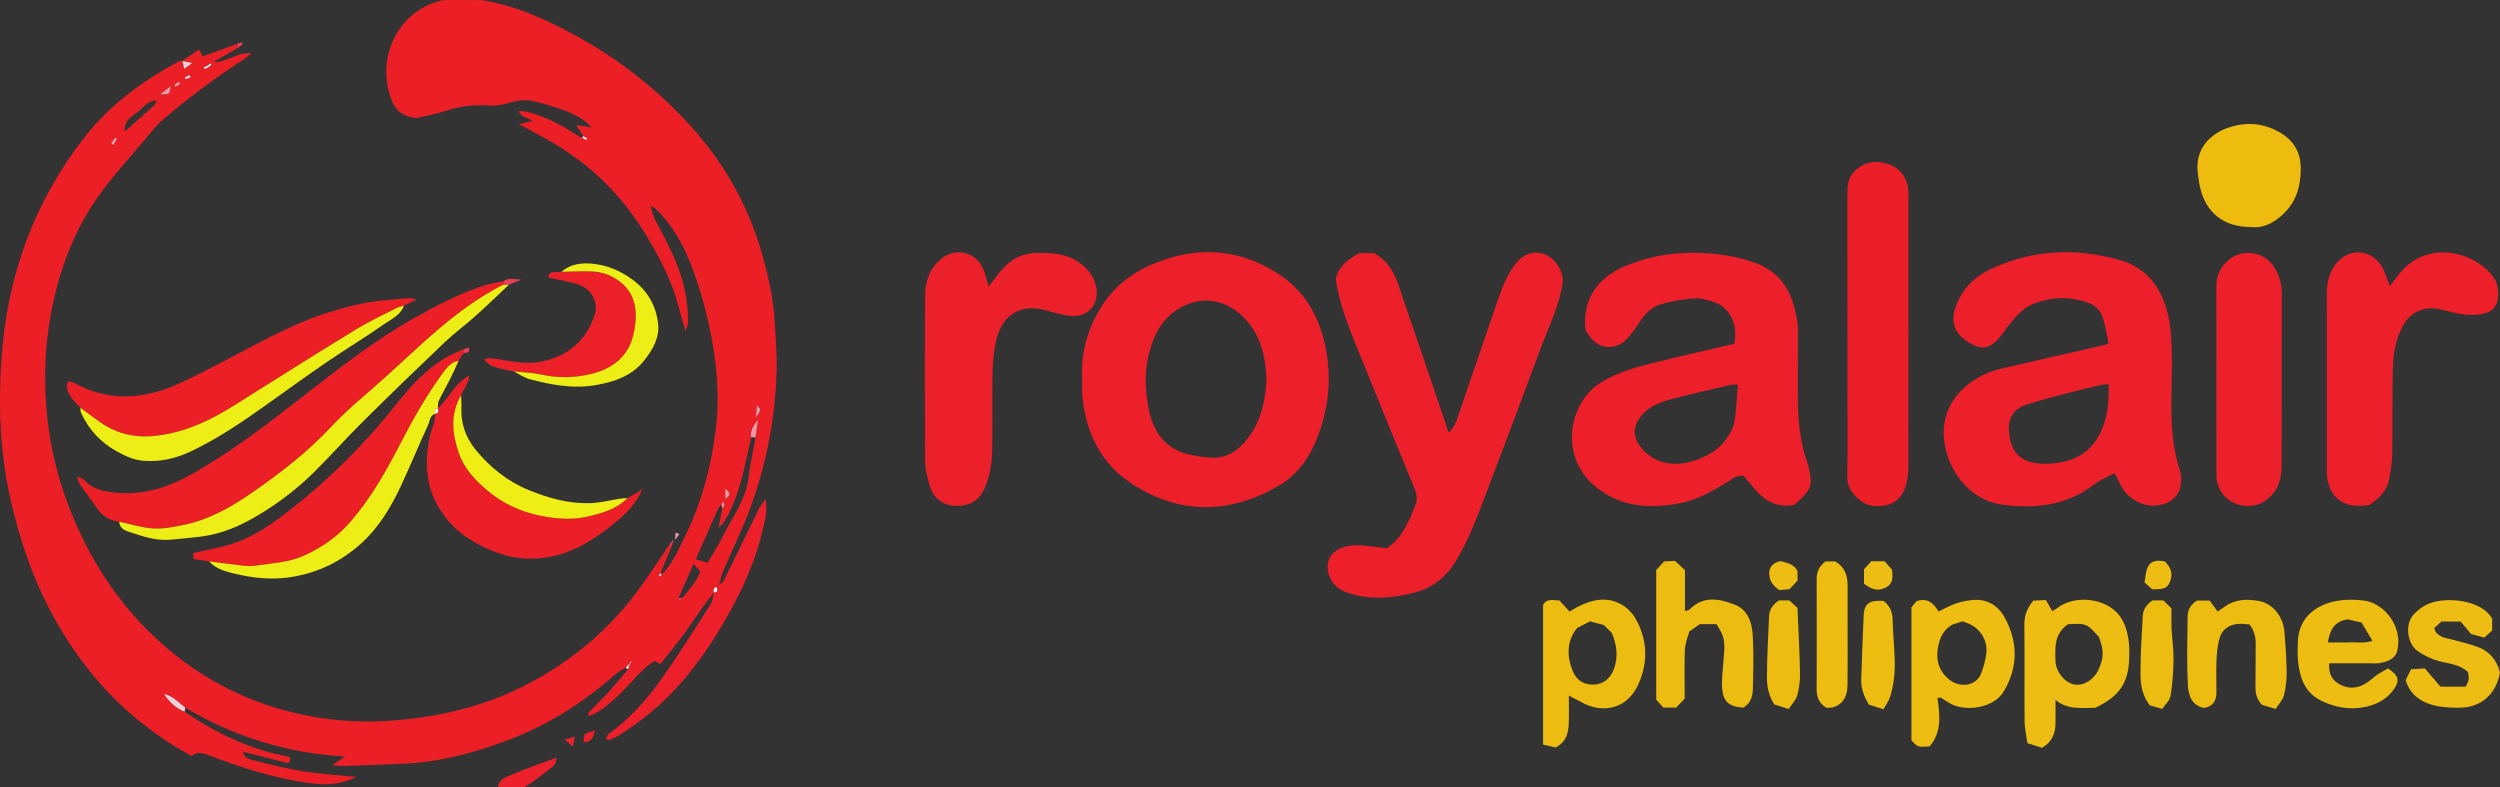 <?xml version="1.0" encoding="UTF-8"?>
<svg xmlns="http://www.w3.org/2000/svg" xmlns:xlink="http://www.w3.org/1999/xlink" width="176pt" height="55.41pt" viewBox="0 0 176 55.41" version="1.1">
<rect x="0" y="0" width="176" height="55.41" fill="#333333" stroke="none"/>
<defs>
<clipPath id="clip1">
  <path d="M 35 53 L 40 53 L 40 55.41 L 35 55.41 Z M 35 53 "/>
</clipPath>
<clipPath id="clip2">
  <path d="M 0 0 L 55 0 L 55 55.41 L 0 55.41 Z M 0 0 "/>
</clipPath>
</defs>
<g id="surface1">
<g clip-path="url(#clip1)" clip-rule="nonzero">
<path style=" stroke:none;fill-rule:nonzero;fill:rgb(92.271%,12.553%,17.13%);fill-opacity:1;" d="M 35.074 55.41 C 35.125 54.832 35.648 54.703 36.027 54.539 C 37.02 54.102 38.055 53.758 39.199 53.332 C 39.117 53.586 39.117 53.789 39.016 53.875 C 38.551 54.266 38.062 54.629 37.574 54.992 C 37.367 55.145 37.145 55.27 36.926 55.41 C 36.309 55.41 35.691 55.41 35.074 55.41 "/>
</g>
<g clip-path="url(#clip2)" clip-rule="nonzero">
<path style=" stroke:none;fill-rule:nonzero;fill:rgb(92.293%,12.117%,15.569%);fill-opacity:1;" d="M 16.801 52.934 C 16.871 52.902 16.836 52.918 16.801 52.934 C 16.84 52.926 16.879 52.922 16.801 52.934 Z M 13.422 5.43 C 13.402 5.379 13.379 5.332 13.355 5.281 C 13.242 5.336 13.129 5.387 13.016 5.441 C 13.035 5.484 13.055 5.531 13.078 5.578 C 13.191 5.531 13.309 5.48 13.422 5.43 Z M 12.684 5.906 C 12.648 5.855 12.617 5.805 12.582 5.758 C 12.477 5.832 12.375 5.906 12.273 5.98 C 12.305 6.027 12.336 6.074 12.367 6.121 C 12.473 6.047 12.578 5.977 12.684 5.906 Z M 7.824 10.074 C 7.879 10.121 7.93 10.164 7.984 10.211 C 8.07 10.066 8.156 9.918 8.242 9.773 C 8.199 9.746 8.156 9.719 8.113 9.691 C 8.02 9.816 7.922 9.945 7.824 10.074 Z M 51.059 35.113 C 51.445 34.871 51.445 34.695 51.059 34.406 C 51.059 34.691 51.059 34.863 51.059 35.113 Z M 53.207 29.406 C 53.598 28.844 53.598 28.844 53.289 28.543 C 53.266 28.785 53.246 28.984 53.207 29.406 Z M 11.281 6.641 C 11.953 6.652 11.953 6.652 12.008 6.07 C 11.75 6.27 11.555 6.426 11.281 6.641 Z M 50.805 35.535 C 50.719 35.625 50.605 35.695 50.559 35.801 C 50.031 36.988 49.512 38.18 48.984 39.375 C 49.281 39.461 49.527 39.535 49.816 39.621 C 50.164 39.023 50.551 38.438 50.859 37.812 C 51.527 36.453 52.488 35.23 52.691 33.656 C 52.812 32.695 53.02 31.742 53.188 30.789 C 53.25 30.383 53.309 29.977 53.367 29.57 C 53.027 29.93 52.816 30.312 52.879 30.785 C 52.75 31.379 52.621 31.977 52.488 32.57 C 52.172 34.008 51.773 35.414 51.012 36.688 C 50.934 36.816 50.812 36.914 50.578 37.176 C 50.695 36.578 50.77 36.195 50.844 35.812 C 51.023 35.539 51.023 35.539 50.863 35.285 C 50.84 35.383 50.82 35.457 50.805 35.535 Z M 10.996 7.07 C 10.414 7.094 10.105 7.551 9.711 7.871 C 9.312 8.195 8.754 8.398 8.762 9.273 C 9.559 8.57 10.223 7.992 10.871 7.398 C 10.949 7.328 10.957 7.18 10.996 7.066 C 11.039 7.039 11.086 7.012 10.996 7.066 C 11.043 6.973 11.02 7.02 10.996 7.07 Z M 47.77 42.09 C 47.777 42.148 47.785 42.207 47.793 42.266 C 47.875 42.207 47.961 42.148 48.047 42.09 C 48.531 41.484 49.066 40.91 49.309 40.223 C 49.121 40.023 48.984 39.883 48.824 39.711 C 48.477 40.492 48.121 41.289 47.77 42.09 Z M 14.641 4.602 C 14.543 4.652 14.445 4.699 14.344 4.75 C 14.367 4.789 14.391 4.828 14.41 4.871 C 14.52 4.812 14.629 4.758 14.738 4.699 C 14.789 4.645 14.836 4.59 14.887 4.535 C 14.859 4.512 14.836 4.488 14.809 4.465 C 14.754 4.512 14.695 4.555 14.641 4.602 Z M 33.242 0.004 C 33.488 0.004 33.73 0.008 33.973 0.008 C 36.457 0.43 38.707 1.488 40.871 2.699 C 43.566 4.203 45.988 6.094 48.129 8.336 C 50.742 11.074 52.609 14.223 53.648 17.875 C 54.082 19.41 54.441 20.957 54.531 22.551 C 54.598 23.75 54.703 24.949 54.672 26.141 C 54.578 29.504 53.934 32.77 52.762 35.918 C 52.219 37.379 51.52 38.781 50.906 40.219 C 50.781 40.516 50.719 40.84 50.625 41.152 L 50.637 41.141 C 50.57 41.207 50.504 41.273 50.438 41.34 L 50.453 41.324 C 50.211 41.363 50.219 41.531 50.254 41.711 L 50.266 41.695 C 49.996 42.047 49.719 42.395 49.461 42.754 C 49.016 43.379 48.602 44.027 48.145 44.645 C 47.613 45.359 47.047 46.047 46.488 46.758 C 46.336 46.664 46.23 46.605 46.094 46.523 C 45.262 47.035 44.66 47.82 43.977 48.516 C 43.328 49.172 42.668 49.816 41.84 50.246 C 41.719 50.312 41.59 50.355 41.441 50.418 C 41.43 50.285 41.398 50.207 41.422 50.18 C 41.875 49.715 42.344 49.27 42.781 48.793 C 43.273 48.254 43.73 47.684 44.207 47.129 C 44.254 46.992 44.297 46.852 44.344 46.715 C 44.383 46.68 44.418 46.641 44.457 46.605 C 44.441 46.594 44.426 46.578 44.41 46.566 C 44.383 46.609 44.355 46.656 44.328 46.699 C 44.238 46.797 44.148 46.895 44.059 46.992 C 43.805 47.152 43.527 47.285 43.309 47.484 C 40.922 49.602 38.262 51.23 35.238 52.301 C 33.035 53.082 30.805 53.66 28.461 53.762 C 27.082 53.82 25.703 53.875 24.32 53.926 C 24.082 53.934 23.84 53.902 23.383 53.879 C 23.777 53.609 24.008 53.449 24.289 53.258 C 20.234 53.031 16.496 51.879 13.043 49.82 C 12.57 49.457 12.168 48.988 11.543 48.855 C 11.914 49.41 12.367 49.859 13 50.105 C 15.246 51.641 17.656 52.793 20.395 53.281 C 20.402 53.387 20.414 53.5 20.426 53.629 C 20.316 53.66 20.227 53.723 20.152 53.703 C 19.41 53.52 18.676 53.32 17.934 53.129 C 17.68 53.059 17.422 53.004 17.098 52.926 C 17.227 53.391 17.574 53.453 17.824 53.516 C 18.977 53.812 20.137 54.105 21.309 54.293 C 22.516 54.488 23.738 54.559 25.09 54.695 C 24.059 55.199 23.082 55.285 22.102 55.168 C 19.5 54.863 17.027 54.062 14.598 53.133 C 14.191 52.98 13.848 52.922 13.504 53.223 C 12.121 52.488 10.859 51.625 9.668 50.648 C 7.035 48.488 5.02 45.828 3.457 42.832 C 2.227 40.469 1.387 37.949 0.781 35.34 C -0.008 31.945 -0.137 28.508 0.117 25.074 C 0.535 19.379 2.414 14.195 5.949 9.664 C 7.742 7.363 10.047 5.699 12.582 4.32 C 12.656 4.281 12.758 4.289 12.848 4.277 C 12.883 4.445 12.914 4.609 12.961 4.852 C 13.148 4.715 13.289 4.613 13.531 4.438 C 13.207 4.371 13.023 4.332 12.836 4.293 C 13.223 4.023 13.609 3.758 14.012 3.48 C 14.121 3.695 14.188 3.824 14.262 3.973 C 15.086 3.672 15.91 3.375 16.73 3.078 C 16.734 3.176 16.738 3.273 16.746 3.375 C 16.176 3.699 15.605 4.027 15.039 4.355 C 15.961 4.41 16.652 3.672 17.691 3.746 C 17.5 3.91 17.395 4.027 17.266 4.109 C 15.223 5.422 13.281 6.875 11.434 8.453 C 10.992 8.828 10.637 9.305 10.262 9.75 C 9.195 11.023 8.066 12.25 7.09 13.586 C 5.18 16.203 4.098 19.168 3.539 22.355 C 3.184 24.375 3.109 26.395 3.242 28.422 C 3.41 30.969 3.98 33.449 4.91 35.824 C 6.238 39.211 8.137 42.238 10.789 44.758 C 13.676 47.504 17.047 49.352 20.941 50.234 C 23.023 50.707 25.133 50.891 27.254 50.754 C 30.672 50.535 33.969 49.797 37.043 48.211 C 40.266 46.547 42.969 44.273 45.09 41.328 C 45.789 40.359 46.441 39.355 47.113 38.371 C 47.188 38.363 47.258 38.355 47.328 38.348 C 47.215 38.625 47.102 38.902 46.984 39.18 C 46.824 39.57 46.664 39.961 46.504 40.352 C 46.461 40.41 46.418 40.473 46.379 40.531 C 46.402 40.551 46.422 40.566 46.445 40.586 C 46.492 40.535 46.539 40.484 46.586 40.438 C 47.328 39.719 47.727 38.773 48.168 37.879 C 49.375 35.453 50.082 32.855 50.395 30.176 C 50.586 28.535 50.551 26.875 50.324 25.215 C 50.086 23.449 49.691 21.73 49.148 20.043 C 48.516 18.082 47.715 16.199 46.184 14.73 C 46.078 14.625 45.941 14.559 45.82 14.473 C 45.785 14.43 45.754 14.387 45.84 14.5 C 45.711 14.438 45.758 14.461 45.809 14.484 C 45.902 14.797 45.953 15.133 46.098 15.418 C 46.855 16.883 47.672 18.312 48.094 19.934 C 48.336 20.867 48.445 21.797 48.434 22.746 C 48.434 22.875 48.352 23.004 48.25 23.297 C 47.906 22.125 47.676 21.105 47.305 20.137 C 46.93 19.172 46.461 18.234 45.949 17.336 C 45.418 16.406 44.836 15.496 44.18 14.652 C 43.52 13.809 42.785 13.008 41.992 12.285 C 41.227 11.59 40.375 10.973 39.504 10.406 C 38.613 9.828 37.652 9.359 36.539 8.742 C 36.98 8.637 37.215 8.578 37.488 8.516 C 37.176 8.246 36.699 8.34 36.539 7.812 C 36.816 7.848 37.051 7.852 37.273 7.91 C 38.434 8.23 39.488 8.781 40.492 9.438 C 40.645 9.539 40.812 9.609 40.973 9.691 C 41.074 9.75 41.172 9.805 41.273 9.859 C 41.293 9.82 41.312 9.781 41.336 9.742 C 41.246 9.691 41.156 9.637 41.066 9.582 C 40.918 9.355 40.773 9.133 40.559 8.805 C 40.922 8.863 41.207 8.906 41.656 8.973 C 41.098 8.379 40.531 8.082 39.953 7.859 C 39.188 7.559 38.391 7.328 37.59 7.129 C 37.02 6.988 36.441 7.062 35.867 7.234 C 35.434 7.367 34.965 7.461 34.523 7.434 C 33.496 7.367 32.508 7.434 31.523 7.762 C 30.773 8.012 29.988 8.156 29.395 8.305 C 28.094 8.246 27.656 7.5 27.398 6.539 C 26.57 3.469 28.402 0.598 31.176 0.012 C 31.418 0.004 31.656 0 31.898 -0.004 C 32.348 0 32.797 0 33.242 0.004 "/>
</g>
<path style=" stroke:none;fill-rule:nonzero;fill:rgb(92.256%,12.379%,16.501%);fill-opacity:1;" d="M 148.445 27.035 C 148.152 27.074 147.941 27.09 147.742 27.137 C 146.824 27.359 145.902 27.582 144.988 27.824 C 144.195 28.035 143.395 28.246 142.617 28.504 C 141.789 28.781 141.379 29.41 141.426 30.27 C 141.488 31.535 142.016 32.211 142.766 32.465 C 143.371 32.668 143.98 32.68 144.59 32.617 C 146.082 32.465 147.25 31.824 147.91 30.375 C 148.383 29.336 148.484 28.27 148.445 27.035 Z M 148.875 33.312 C 148.363 33.586 147.84 33.781 147.418 34.109 C 145.504 35.605 143.277 35.82 141.016 35.539 C 138.949 35.281 137.383 33.547 136.949 31.516 C 136.289 28.438 138.609 26.492 140.82 25.969 C 143.258 25.395 145.703 24.852 148.145 24.289 C 148.23 24.27 148.312 24.227 148.445 24.172 C 148.316 23.578 148.23 22.973 148.047 22.398 C 147.875 21.855 147.508 21.477 146.922 21.281 C 145.641 20.852 144.379 20.906 143.145 21.391 C 142.406 21.68 141.91 22.297 141.422 22.895 C 141.152 23.23 140.934 23.609 140.633 23.914 C 140.148 24.398 139.672 24.66 138.895 24.27 C 137.957 23.793 137.164 23.047 137.695 21.562 C 138.148 20.289 139.07 19.438 140.242 18.898 C 143.148 17.562 146.164 17.441 149.223 18.305 C 151.219 18.867 152.219 20.348 152.652 22.258 C 152.82 23 152.852 23.781 152.883 24.547 C 152.922 25.379 152.902 26.211 152.883 27.047 C 152.836 29.105 152.812 31.16 153.477 33.16 C 153.594 33.512 153.57 33.953 153.484 34.324 C 153.199 35.52 151.727 35.789 150.844 35.477 C 150.145 35.234 149.613 34.789 149.277 34.125 C 149.156 33.883 149.035 33.637 148.875 33.312 "/>
<path style=" stroke:none;fill-rule:nonzero;fill:rgb(92.256%,12.379%,16.501%);fill-opacity:1;" d="M 122.348 27.098 C 122.117 27.074 122.051 27.051 121.996 27.062 C 120.602 27.391 119.199 27.695 117.812 28.062 C 116.953 28.285 116.105 28.566 115.512 29.309 C 115.004 29.941 114.938 30.684 115.406 31.34 C 115.77 31.848 116.234 32.227 116.836 32.457 C 118.504 33.102 120.699 32.027 121.406 31.074 C 121.691 30.688 121.992 30.246 122.078 29.789 C 122.246 28.93 122.262 28.039 122.348 27.098 Z M 126.336 35.539 C 124.445 35.879 123.676 34.57 122.77 33.52 C 122.305 33.418 121.996 33.691 121.66 33.902 C 120.539 34.602 119.383 35.25 118.059 35.469 C 115.961 35.824 113.977 35.664 112.246 34.195 C 109.746 32.066 110.418 28.266 112.797 26.867 C 113.84 26.254 114.98 25.906 116.137 25.613 C 118.117 25.113 120.109 24.664 122.094 24.199 C 122.398 22.758 121.676 21.664 120.824 21.332 C 120.348 21.145 119.812 20.984 119.312 21.008 C 118.527 21.047 117.73 21.188 116.973 21.402 C 116.312 21.59 115.812 22.062 115.438 22.664 C 115.195 23.055 114.914 23.422 114.613 23.77 C 113.805 24.723 112.504 24.641 111.828 23.559 C 111.762 23.453 111.688 23.355 111.629 23.266 C 111.375 21.215 112.363 19.602 114.359 18.754 C 116.629 17.793 118.977 17.613 121.395 17.961 C 122.16 18.074 122.887 18.25 123.609 18.523 C 124.941 19.027 125.797 19.949 126.219 21.297 C 126.43 21.973 126.582 22.656 126.578 23.371 C 126.57 24.883 126.582 26.395 126.57 27.906 C 126.562 29.48 126.699 31.027 127.223 32.527 C 127.344 32.871 127.395 33.242 127.461 33.602 C 127.535 34.02 127.418 34.406 127.148 34.723 C 126.891 35.023 126.586 35.285 126.336 35.539 "/>
<path style=" stroke:none;fill-rule:nonzero;fill:rgb(92.256%,12.379%,16.501%);fill-opacity:1;" d="M 95.688 17.82 C 96.047 17.82 96.414 17.82 96.742 17.82 C 97.609 18.309 98.094 19.047 98.391 19.902 C 99.523 23.168 100.625 26.441 101.738 29.715 C 101.816 29.941 101.891 30.172 101.984 30.453 C 102.414 30.074 102.543 29.602 102.699 29.148 C 103.621 26.461 104.531 23.766 105.465 21.082 C 105.773 20.184 106.109 19.293 106.719 18.539 C 107.777 17.223 109.355 17.77 109.879 19.078 C 109.957 19.277 109.984 19.492 110.039 19.719 C 109.828 21.43 109.039 22.973 108.445 24.57 C 107.207 27.898 105.965 31.223 104.699 34.535 C 104.059 36.223 103.445 37.922 102.504 39.48 C 101.797 40.652 100.836 41.398 99.508 41.738 C 97.926 42.141 96.367 42.254 94.801 41.703 C 94.215 41.492 93.809 41.129 93.582 40.539 C 93.25 39.672 93.617 38.863 94.492 38.551 C 95.156 38.312 95.828 38.379 96.496 38.457 C 96.891 38.504 97.285 38.555 97.613 38.598 C 98.488 38.051 98.887 37.246 99.281 36.449 C 99.406 36.203 99.469 35.93 99.59 35.684 C 99.797 35.266 99.773 34.867 99.602 34.441 C 98.23 31.098 96.863 27.754 95.508 24.41 C 94.887 22.879 94.277 21.34 94.035 19.625 C 94.219 18.801 94.844 18.281 95.688 17.82 "/>
<path style=" stroke:none;fill-rule:nonzero;fill:rgb(92.256%,12.379%,16.501%);fill-opacity:1;" d="M 89.164 26.789 C 89.105 25.156 88.793 23.711 87.727 22.527 C 86.461 21.117 84.531 20.613 82.703 21.914 C 81.801 22.555 81.324 23.457 81.008 24.465 C 80.566 25.871 80.582 27.312 80.855 28.734 C 81.156 30.305 81.938 31.539 83.598 31.969 C 84.129 32.105 84.68 32.18 85.227 32.219 C 86.027 32.281 86.727 32.004 87.316 31.441 C 88.672 30.145 89.055 28.473 89.164 26.789 Z M 76.184 26.648 C 76.121 25.41 76.316 24.215 76.785 23.055 C 77.605 21.016 79.004 19.523 81.008 18.652 C 84.082 17.312 87.109 17.422 89.961 19.254 C 91.742 20.402 92.781 22.086 93.258 24.168 C 93.812 26.625 93.551 28.961 92.551 31.254 C 91.984 32.539 91.125 33.574 89.926 34.254 C 86.52 36.195 83.07 36.227 79.746 34.098 C 77.477 32.645 76.406 30.414 76.188 27.758 C 76.16 27.391 76.184 27.02 76.184 26.648 "/>
<path style=" stroke:none;fill-rule:nonzero;fill:rgb(92.271%,12.553%,17.13%);fill-opacity:1;" d="M 69.605 20.176 C 69.867 19.832 70.117 19.484 70.387 19.152 C 71.078 18.289 71.941 17.797 73.082 17.801 C 74.012 17.805 74.922 17.832 75.75 18.34 C 76.43 18.758 76.945 19.281 77.148 20.086 C 77.449 21.273 76.711 22.312 75.5 22.246 C 74.867 22.211 74.238 22.012 73.621 21.844 C 71.562 21.289 70.414 22.453 70.086 24.16 C 69.945 24.879 69.883 25.621 69.871 26.355 C 69.844 28.113 69.887 29.871 69.852 31.633 C 69.836 32.516 69.719 33.395 69.375 34.234 C 68.984 35.184 68.41 35.578 67.422 35.617 C 66.438 35.652 65.719 35.078 65.469 34.242 C 65.293 33.66 65.137 33.047 65.129 32.449 C 65.102 28.59 65.105 24.734 65.121 20.875 C 65.125 19.863 65.414 18.938 66.23 18.25 C 67.258 17.387 68.68 17.703 69.219 18.938 C 69.391 19.324 69.477 19.75 69.605 20.176 "/>
<path style=" stroke:none;fill-rule:nonzero;fill:rgb(92.256%,12.379%,16.501%);fill-opacity:1;" d="M 168.238 20.145 C 168.453 19.867 168.621 19.66 168.777 19.449 C 170.633 16.902 173.879 17.594 175.355 19.277 C 175.586 19.543 175.797 19.902 175.84 20.242 C 176.012 21.664 175.445 22.191 173.883 22.168 C 173.16 22.156 172.441 21.918 171.727 21.762 C 170.711 21.539 169.73 21.953 169.215 22.852 C 168.648 23.84 168.477 24.93 168.453 26.035 C 168.41 27.98 168.445 29.922 168.414 31.867 C 168.402 32.477 168.316 33.094 168.207 33.691 C 168.059 34.48 167.613 35.031 166.777 35.562 C 166.574 35.574 166.328 35.598 166.086 35.605 C 164.941 35.637 163.992 34.992 163.82 33.547 C 163.797 33.367 163.809 33.18 163.809 32.992 C 163.809 28.891 163.812 24.785 163.805 20.684 C 163.805 19.957 163.953 19.281 164.371 18.684 C 165.277 17.379 167.016 17.484 167.758 18.898 C 167.938 19.242 168.043 19.629 168.238 20.145 "/>
<path style=" stroke:none;fill-rule:nonzero;fill:rgb(92.253%,12.128%,16.209%);fill-opacity:1;" d="M 130.059 23.426 C 130.059 20.16 130.062 16.895 130.055 13.625 C 130.055 13.059 130.105 12.527 130.527 12.09 C 131.199 11.395 132.023 11.266 132.887 11.535 C 133.746 11.805 134.238 12.461 134.344 13.371 C 134.367 13.582 134.355 13.801 134.355 14.016 C 134.355 20.273 134.359 26.527 134.348 32.785 C 134.348 33.27 134.297 33.77 134.156 34.23 C 133.832 35.305 132.969 35.758 131.766 35.598 C 131.023 35.496 130.023 34.586 130.047 33.594 C 130.09 31.316 130.059 29.035 130.059 26.754 C 130.059 25.645 130.059 24.535 130.059 23.426 "/>
<path style=" stroke:none;fill-rule:nonzero;fill:rgb(92.268%,12.286%,15.55%);fill-opacity:1;" d="M 8.391 36.727 C 7.715 36.652 7.203 36.332 6.82 35.766 C 6.449 35.211 6.027 34.688 5.652 34.133 C 5.539 33.969 5.5 33.758 5.43 33.566 L 5.445 33.547 C 5.605 33.625 5.805 33.664 5.914 33.789 C 6.523 34.457 7.316 34.602 8.16 34.684 C 10.141 34.883 11.898 34.293 13.598 33.324 C 16.445 31.711 19.012 29.711 21.578 27.711 C 24.004 25.824 26.422 23.934 29.109 22.418 C 30.684 21.527 32.289 20.695 34.008 20.121 C 34.469 19.965 34.961 19.902 35.441 19.797 C 35.441 19.875 35.445 19.957 35.449 20.035 C 33.348 21.082 31.547 22.547 29.812 24.102 C 28.922 24.902 28.047 25.723 27.156 26.527 C 25.887 27.684 24.52 28.754 23.352 30.008 C 21.664 31.82 19.734 33.312 17.711 34.707 C 16.219 35.734 14.66 36.617 12.859 36.969 C 12.176 37.105 11.469 37.25 10.785 37.203 C 9.98 37.152 9.188 36.895 8.391 36.727 "/>
<path style=" stroke:none;fill-rule:nonzero;fill:rgb(92.256%,12.447%,16.898%);fill-opacity:1;" d="M 156.035 26.691 C 156.035 24.535 156.047 22.379 156.031 20.219 C 156.027 19.426 156.301 18.793 156.91 18.285 C 157.898 17.469 159.441 17.723 160.113 18.82 C 160.453 19.379 160.641 19.98 160.641 20.645 C 160.637 24.684 160.648 28.719 160.629 32.754 C 160.625 33.805 160.324 34.75 159.336 35.336 C 158.043 36.098 156.047 35.301 156.039 33.441 C 156.031 31.867 156.035 30.297 156.035 28.727 C 156.035 28.047 156.035 27.371 156.035 26.691 "/>
<path style=" stroke:none;fill-rule:nonzero;fill:rgb(92.247%,12.477%,15.45%);fill-opacity:1;" d="M 5.656 28.703 C 5.43 28.449 5.176 28.219 4.988 27.941 C 4.789 27.641 4.613 27.309 4.77 26.855 C 4.91 26.883 5.066 26.875 5.184 26.938 C 7.684 28.336 10.207 28.113 12.691 26.961 C 14.496 26.125 16.242 25.164 18.008 24.242 C 19.582 23.418 21.18 22.637 22.871 22.078 C 24.211 21.641 25.57 21.285 26.977 21.148 C 27.586 21.086 28.195 21.035 28.805 20.988 C 28.918 20.98 29.031 21.027 29.352 21.086 C 28.93 21.285 28.684 21.402 28.438 21.516 C 28.266 21.57 28.082 21.598 27.926 21.68 C 26.949 22.184 25.949 22.645 25.016 23.219 C 22.156 24.969 19.316 26.758 16.477 28.547 C 14.844 29.574 13.16 30.383 11.191 30.652 C 9.633 30.867 8.301 30.598 7.051 29.723 C 6.578 29.395 6.121 29.043 5.656 28.703 "/>
<path style=" stroke:none;fill-rule:nonzero;fill:rgb(92.247%,12.477%,15.45%);fill-opacity:1;" d="M 14.719 39.52 C 14.359 39.465 14.004 39.41 13.617 39.352 C 13.617 39.137 13.617 38.996 13.617 38.93 C 14.551 38.715 15.457 38.566 16.32 38.293 C 17.832 37.809 19.121 36.91 20.359 35.945 C 23.137 33.781 25.621 31.316 27.816 28.559 C 28.812 27.301 29.871 26.098 31.258 25.25 C 31.699 24.98 32.191 24.797 32.66 24.574 C 32.66 24.664 32.664 24.754 32.664 24.844 L 32.66 24.871 C 32.598 24.926 32.539 24.984 32.48 25.043 L 32.488 25.031 C 32.418 25.156 32.352 25.277 32.285 25.398 L 32.289 25.395 C 31.652 25.512 31.344 26.031 31.016 26.488 C 29.996 27.902 29.133 29.41 28.332 30.957 C 27.293 32.969 26.211 34.941 24.723 36.676 C 23.785 37.77 22.664 38.551 21.363 39.133 C 20.281 39.613 19.117 39.645 17.984 39.824 C 17.684 39.871 17.367 39.848 17.062 39.816 C 16.277 39.73 15.5 39.621 14.719 39.52 "/>
<path style=" stroke:none;fill-rule:nonzero;fill:rgb(92.253%,12.395%,15.779%);fill-opacity:1;" d="M 45.109 34.695 C 44.57 35.77 43.676 36.52 42.754 37.227 C 41.652 38.062 40.48 38.777 39.117 39.113 C 37.742 39.449 36.391 39.406 35.059 38.926 C 33.594 38.398 32.285 37.637 31.324 36.375 C 30.582 35.406 30.137 34.32 30.07 33.086 C 30.008 31.973 30.137 30.891 30.535 29.84 C 30.617 29.621 30.617 29.367 30.656 29.129 L 30.641 29.121 C 30.906 29.098 30.871 28.926 30.828 28.746 L 30.828 28.754 C 31.02 28.539 31.227 28.332 31.402 28.102 C 31.855 27.512 32.254 26.867 33.039 26.434 C 32.977 27.039 32.625 27.398 32.457 27.832 C 31.688 29.141 31.832 30.488 32.285 31.848 C 32.66 32.969 33.438 33.797 34.309 34.531 C 35.398 35.453 36.672 36.035 38.062 36.309 C 39.168 36.527 40.289 36.625 41.418 36.355 C 42.438 36.113 43.414 35.828 44.18 35.066 C 44.453 34.91 44.723 34.754 44.996 34.602 C 45.035 34.629 45.074 34.664 45.109 34.695 "/>
<path style=" stroke:none;fill-rule:nonzero;fill:rgb(92.896%,73.865%,7.483%);fill-opacity:1;" d="M 145.59 43.945 C 144.949 44.383 144.73 44.965 144.703 45.641 C 144.691 45.945 144.688 46.254 144.707 46.562 C 144.75 47.305 145.336 48.031 145.992 48.18 C 146.648 48.324 147.406 47.871 147.746 47.121 C 147.801 47.012 147.832 46.895 147.879 46.781 C 148.148 46.117 148.008 45.477 147.762 44.84 C 146.891 43.879 146.883 43.879 145.59 43.945 Z M 144.711 49.309 C 144.711 49.832 144.707 50.359 144.707 50.883 C 144.703 51.598 144.496 52.211 143.762 52.648 C 143.48 52.559 143.145 52.449 142.73 52.316 C 142.656 51.781 142.535 51.277 142.531 50.773 C 142.512 48.52 142.539 46.266 142.516 44.012 C 142.504 43.359 142.691 42.82 143.148 42.285 C 143.418 42.273 143.719 42.258 144.031 42.242 C 144.184 42.508 144.316 42.742 144.477 43.02 C 144.574 42.961 144.684 42.918 144.773 42.848 C 146.027 41.832 148.285 42.082 149.227 43.363 C 149.652 43.941 149.805 44.629 149.883 45.332 C 149.91 45.578 149.898 45.824 149.898 46.07 C 149.91 47.992 149.289 48.977 147.512 49.828 C 146.566 49.828 145.566 49.988 144.73 49.289 C 144.695 49.242 144.664 49.191 144.629 49.141 C 144.605 49.164 144.586 49.188 144.562 49.207 C 144.613 49.242 144.66 49.277 144.711 49.309 "/>
<path style=" stroke:none;fill-rule:nonzero;fill:rgb(92.908%,73.529%,6.042%);fill-opacity:1;" d="M 158.441 15.984 C 156.559 15.977 155.305 14.977 154.898 13.242 C 154.809 12.859 154.758 12.465 154.715 12.074 C 154.555 10.504 155.559 9.484 156.723 9.043 C 157.988 8.57 159.23 8.617 160.422 9.277 C 161.434 9.84 161.973 10.668 161.973 11.871 C 161.969 13.02 161.719 14.039 160.91 14.895 C 160.195 15.656 159.367 16.094 158.441 15.984 "/>
<path style=" stroke:none;fill-rule:nonzero;fill:rgb(92.871%,73.872%,6.996%);fill-opacity:1;" d="M 137.445 43.973 C 136.797 44.344 136.562 44.926 136.445 45.523 C 136.258 46.457 136.492 47.293 137.293 47.891 C 138.004 48.422 139.117 48.309 139.469 47.422 C 139.633 47 139.754 46.559 139.824 46.113 C 139.973 45.191 139.504 44.34 138.676 43.941 C 138.512 43.859 138.336 43.809 138.164 43.742 C 137.895 43.828 137.633 43.91 137.445 43.973 Z M 136.395 49.133 C 136.582 50.371 136.691 51.574 135.844 52.547 C 135.016 52.605 135.016 52.605 134.566 52.121 C 134.566 49.027 134.566 45.918 134.566 42.754 C 134.672 42.629 134.805 42.465 134.926 42.32 C 135.676 42.07 136.121 42.434 136.469 43.051 C 136.766 42.902 137.027 42.762 137.301 42.641 C 137.805 42.414 138.32 42.285 138.883 42.238 C 139.961 42.145 140.719 42.691 141.156 43.52 C 142.055 45.207 142.09 46.922 141.078 48.656 C 140.379 49.863 138.352 50.152 137.25 49.5 C 137.039 49.379 136.836 49.242 136.629 49.113 C 136.605 49.102 136.566 49.117 136.395 49.133 "/>
<path style=" stroke:none;fill-rule:nonzero;fill:rgb(92.918%,73.5%,6.535%);fill-opacity:1;" d="M 111.023 44.215 C 110.25 45.164 110.328 46.281 110.711 47.219 C 110.988 47.902 111.488 48.215 112.207 48.195 C 112.867 48.172 113.367 47.777 113.617 47.102 C 113.918 46.285 113.852 45.488 113.477 44.566 C 113.328 44.422 113.094 44.184 112.914 44.004 C 112.52 43.898 112.23 43.82 111.941 43.742 C 111.602 43.918 111.277 44.082 111.023 44.215 Z M 110.445 48.973 C 110.445 49.664 110.465 50.309 110.438 50.949 C 110.414 51.609 110.27 52.227 109.516 52.625 C 109.281 52.57 108.969 52.496 108.633 52.418 C 108.633 49.098 108.633 45.84 108.633 42.582 C 108.883 42.125 109.309 42.258 109.781 42.27 C 109.984 42.492 110.227 42.754 110.5 43.055 C 110.672 42.953 110.848 42.836 111.027 42.742 C 112.051 42.215 113.109 41.957 114.172 42.566 C 114.547 42.781 114.902 43.137 115.121 43.512 C 115.984 45.008 116.047 46.586 115.348 48.156 C 114.988 48.957 114.387 49.598 113.484 49.801 C 112.816 49.949 112.145 49.844 111.523 49.531 C 111.184 49.359 110.844 49.18 110.445 48.973 "/>
<path style=" stroke:none;fill-rule:nonzero;fill:rgb(92.918%,73.5%,6.535%);fill-opacity:1;" d="M 118.004 49.816 C 117.711 49.816 117.469 49.816 117.105 49.816 C 116.969 49.664 116.785 49.461 116.598 49.258 C 116.598 46.203 116.598 43.184 116.598 40.129 C 116.77 39.941 116.953 39.742 117.152 39.523 C 117.402 39.512 117.645 39.5 117.926 39.488 C 118.141 39.688 118.359 39.898 118.621 40.141 C 118.621 41.082 118.621 42.031 118.621 43.016 C 118.777 42.969 118.887 42.969 118.941 42.914 C 119.895 41.93 121.012 42.141 122.098 42.555 C 123.047 42.914 123.336 43.809 123.391 44.707 C 123.465 45.969 123.434 47.234 123.402 48.5 C 123.391 49.023 123.242 49.535 122.723 49.82 C 121.73 49.75 121.305 49.406 121.238 48.445 C 121.195 47.777 121.297 47.102 121.34 46.434 C 121.383 45.82 121.48 45.207 121.223 44.621 C 121.113 44.379 120.969 44.156 120.844 43.938 C 120.402 43.938 120.039 43.938 119.676 43.938 C 119.469 44.082 119.266 44.223 118.926 44.457 C 118.84 44.793 118.641 45.254 118.617 45.723 C 118.57 46.859 118.602 48 118.602 49.184 C 118.406 49.395 118.195 49.613 118.004 49.816 "/>
<path style=" stroke:none;fill-rule:nonzero;fill:rgb(92.848%,93.105%,8.894%);fill-opacity:1;" d="M 8.391 36.727 C 9.188 36.895 9.98 37.152 10.785 37.203 C 11.469 37.25 12.176 37.105 12.859 36.969 C 14.66 36.617 16.219 35.734 17.711 34.707 C 19.734 33.312 21.664 31.82 23.352 30.008 C 24.52 28.754 25.887 27.684 27.156 26.527 C 28.047 25.723 28.922 24.902 29.812 24.102 C 31.547 22.547 33.348 21.082 35.449 20.035 C 35.582 20.031 35.711 20.031 35.844 20.027 C 35.062 20.762 34.297 21.508 33.5 22.223 C 32.77 22.875 31.977 23.457 31.266 24.133 C 29.328 25.977 27.406 27.836 25.508 29.723 C 24.328 30.891 23.23 32.137 22.047 33.301 C 20.688 34.633 19.152 35.758 17.484 36.66 C 16.344 37.277 15.094 37.703 13.773 37.82 C 13.195 37.875 12.621 37.938 12.047 37.992 C 10.98 38.098 10.004 37.746 9.02 37.422 C 8.68 37.312 8.418 37.125 8.391 36.727 "/>
<path style=" stroke:none;fill-rule:nonzero;fill:rgb(92.885%,73.88%,7.321%);fill-opacity:1;" d="M 165.277 43.605 C 164.332 43.727 164.02 44.367 163.883 45.227 C 164.41 45.227 164.926 45.242 165.441 45.219 C 165.938 45.199 166.449 45.312 167.02 45.113 C 166.719 44.605 166.461 44.176 166.25 43.824 C 165.855 43.734 165.59 43.676 165.277 43.605 Z M 163.977 46.695 C 163.926 47.418 164.168 47.898 164.738 48.195 C 165.363 48.52 165.984 48.469 166.57 48.098 C 166.852 47.918 167.098 47.684 167.375 47.492 C 167.621 47.324 167.891 47.188 168.113 47.059 C 168.879 47.543 168.965 47.926 168.496 48.57 C 168 49.25 167.281 49.613 166.492 49.773 C 165.418 49.992 164.359 49.805 163.383 49.316 C 162.238 48.742 161.895 47.68 161.781 46.512 C 161.738 46.051 161.75 45.586 161.773 45.125 C 161.84 43.691 162.738 42.867 163.824 42.484 C 164.645 42.191 165.523 42.184 166.379 42.273 C 167.809 42.43 169.172 44.059 168.77 45.797 C 168.629 46.41 168.059 46.594 167.5 46.684 C 167.258 46.719 167.008 46.695 166.762 46.695 C 165.867 46.695 164.977 46.695 163.977 46.695 "/>
<path style=" stroke:none;fill-rule:nonzero;fill:rgb(92.923%,73.503%,6.699%);fill-opacity:1;" d="M 154.66 42.281 C 154.984 42.281 155.258 42.281 155.562 42.281 C 155.738 42.527 155.914 42.766 156.121 43.055 C 156.309 42.922 156.48 42.809 156.645 42.691 C 157.379 42.172 158.215 42.164 159.031 42.309 C 160.004 42.48 160.734 43.406 160.824 44.48 C 160.902 45.426 160.969 46.371 160.98 47.316 C 160.984 47.863 160.926 48.422 160.793 48.949 C 160.707 49.277 160.43 49.559 160.207 49.91 C 159.793 49.785 159.457 49.684 159.238 49.617 C 158.828 49.172 158.781 48.754 158.785 48.312 C 158.793 47.328 158.789 46.344 158.801 45.359 C 158.809 44.859 158.703 44.398 158.363 43.961 C 158.137 43.945 157.895 43.91 157.656 43.918 C 156.902 43.941 156.379 44.344 156.215 45.082 C 156.105 45.555 156.059 46.047 156.039 46.527 C 156.012 47.266 156.035 48.008 156.035 48.746 C 156.035 49.34 155.789 49.738 155.172 49.84 C 154.242 49.66 154.059 48.887 154.023 48.176 C 153.945 46.582 153.988 44.977 154.008 43.375 C 154.012 42.93 154.234 42.559 154.66 42.281 "/>
<path style=" stroke:none;fill-rule:nonzero;fill:rgb(92.896%,73.865%,7.483%);fill-opacity:1;" d="M 174.898 44.887 C 174.52 44.785 174.23 44.707 173.965 44.637 C 173.715 44.336 173.477 44.055 173.23 43.758 C 172.789 43.758 172.363 43.758 171.875 43.758 C 171.734 43.887 171.555 44.047 171.375 44.211 C 171.414 44.328 171.426 44.426 171.477 44.492 C 171.781 44.895 172.258 44.926 172.695 45.043 C 173.25 45.188 173.812 45.328 174.355 45.516 C 175.23 45.816 175.77 46.449 176 47.34 C 175.727 48.879 174.668 49.82 173.121 49.824 C 172.484 49.824 171.82 49.797 171.215 49.621 C 170.379 49.375 169.66 48.891 169.359 47.883 C 169.461 47.676 169.59 47.41 169.734 47.117 C 170.07 47.098 170.371 47.078 170.711 47.059 C 171.086 47.5 171.461 47.938 171.809 48.34 C 172.453 48.34 173.031 48.34 173.582 48.34 C 173.824 47.887 173.836 47.887 173.75 47.32 C 173.191 46.766 172.391 46.73 171.676 46.535 C 171.133 46.383 170.66 46.148 170.203 45.836 C 169.465 45.324 169.27 43.926 169.949 43.227 C 170.344 42.824 170.781 42.531 171.34 42.383 C 172.629 42.039 174.77 42.336 175.449 43.555 C 175.449 43.785 175.449 44.062 175.449 44.383 C 175.293 44.527 175.117 44.688 174.898 44.887 "/>
<path style=" stroke:none;fill-rule:nonzero;fill:rgb(92.848%,93.105%,8.894%);fill-opacity:1;" d="M 5.656 28.703 C 6.121 29.043 6.578 29.395 7.051 29.723 C 8.301 30.598 9.633 30.867 11.191 30.652 C 13.16 30.383 14.844 29.574 16.477 28.547 C 19.316 26.758 22.156 24.969 25.016 23.219 C 25.949 22.645 26.949 22.184 27.926 21.68 C 28.082 21.598 28.266 21.57 28.438 21.516 C 28.207 22.184 27.574 22.449 27.066 22.805 C 25.77 23.719 24.406 24.535 23.094 25.43 C 21.605 26.445 20.148 27.504 18.68 28.547 C 17.012 29.738 15.32 30.883 13.461 31.766 C 12.379 32.281 11.281 32.535 10.09 32.438 C 9.402 32.379 8.797 32.098 8.211 31.77 C 7.078 31.145 6.242 30.234 5.703 29.055 C 5.656 28.953 5.672 28.82 5.656 28.703 "/>
<path style=" stroke:none;fill-rule:nonzero;fill:rgb(92.848%,93.105%,8.894%);fill-opacity:1;" d="M 14.719 39.52 C 15.5 39.621 16.277 39.73 17.062 39.816 C 17.367 39.848 17.684 39.871 17.984 39.824 C 19.117 39.645 20.281 39.613 21.363 39.133 C 22.664 38.551 23.785 37.77 24.723 36.676 C 26.211 34.941 27.293 32.969 28.332 30.957 C 29.133 29.41 29.996 27.902 31.016 26.488 C 31.344 26.031 31.652 25.512 32.289 25.395 C 32.102 25.801 31.926 26.211 31.723 26.613 C 31.453 27.152 31.148 27.68 30.887 28.227 C 30.816 28.379 30.844 28.578 30.828 28.754 L 30.828 28.746 C 30.551 28.762 30.613 28.949 30.641 29.121 L 30.656 29.129 C 30.254 29.23 30.27 29.633 30.145 29.906 C 29.48 31.34 28.883 32.805 28.215 34.234 C 27.508 35.734 26.656 37.156 25.41 38.273 C 24 39.539 22.375 40.332 20.465 40.629 C 19.09 40.844 17.793 40.691 16.484 40.379 C 15.848 40.227 15.191 40.043 14.719 39.52 "/>
<path style=" stroke:none;fill-rule:nonzero;fill:rgb(92.238%,12.564%,15.761%);fill-opacity:1;" d="M 36.164 26.145 C 35.836 26.074 35.504 26.023 35.184 25.93 C 34.785 25.812 34.352 25.734 34.102 25.281 C 34.504 25.156 34.859 25.254 35.219 25.312 C 36.211 25.469 37.188 25.668 38.211 25.438 C 40.051 25.023 41.27 23.953 41.859 22.18 C 42.148 21.309 41.664 20.355 40.742 20.039 C 40.059 19.809 39.328 19.703 38.594 19.539 C 38.688 18.945 39.207 19.242 39.531 19.133 C 40.301 19.125 41.074 19.07 41.84 19.121 C 42.277 19.152 42.742 19.285 43.129 19.496 C 44.746 20.367 44.984 21.812 44.594 23.547 C 44.25 25.086 43.117 25.973 41.613 26.328 C 40.445 26.609 39.262 26.625 38.07 26.363 C 37.449 26.227 36.797 26.215 36.164 26.145 "/>
<path style=" stroke:none;fill-rule:nonzero;fill:rgb(92.256%,12.447%,16.898%);fill-opacity:1;" d="M 50.625 41.152 C 50.734 41.066 50.891 41.004 50.945 40.887 C 51.789 39.184 52.613 37.473 53.453 35.766 C 53.543 35.582 53.691 35.43 53.895 35.148 C 54.047 36.02 53.836 36.715 53.672 37.402 C 53.199 39.383 52.391 41.234 51.414 43.012 C 50.211 45.199 48.816 47.258 47.043 49.035 C 45.973 50.105 44.766 51.008 43.492 51.82 C 43.312 51.934 43.105 52.008 42.91 52.09 C 42.867 52.105 42.801 52.074 42.66 52.051 C 42.719 51.914 42.738 51.746 42.828 51.684 C 44.305 50.637 45.496 49.297 46.531 47.844 C 47.762 46.121 48.879 44.32 50.023 42.539 C 50.172 42.305 50.188 41.98 50.266 41.695 L 50.254 41.711 C 50.566 41.707 50.516 41.52 50.453 41.324 L 50.438 41.34 C 50.504 41.273 50.57 41.207 50.637 41.141 L 50.625 41.152 "/>
<path style=" stroke:none;fill-rule:nonzero;fill:rgb(92.871%,73.872%,6.996%);fill-opacity:1;" d="M 128.59 49.832 C 128.051 49.512 127.887 49.062 127.891 48.492 C 127.902 45.93 127.902 43.371 127.891 40.812 C 127.887 40.277 128.059 39.859 128.516 39.523 C 128.734 39.523 128.977 39.523 129.203 39.523 C 129.836 39.895 130.066 40.465 130.07 41.152 C 130.074 42.047 130.07 42.941 130.07 43.836 C 130.07 45.285 130.082 46.734 130.066 48.184 C 130.059 48.891 129.855 49.523 129.094 49.781 C 128.93 49.836 128.738 49.82 128.59 49.832 "/>
<path style=" stroke:none;fill-rule:nonzero;fill:rgb(93.115%,93.147%,8.058%);fill-opacity:1;" d="M 44.18 35.066 C 43.414 35.828 42.438 36.113 41.418 36.355 C 40.289 36.625 39.168 36.527 38.062 36.309 C 36.672 36.035 35.398 35.453 34.309 34.531 C 33.438 33.797 32.66 32.969 32.285 31.848 C 31.832 30.488 31.688 29.141 32.457 27.832 C 32.469 28.109 32.5 28.387 32.484 28.66 C 32.43 29.781 32.773 30.781 33.465 31.637 C 34.484 32.887 35.703 33.879 37.227 34.504 C 38.656 35.086 40.109 35.492 41.66 35.414 C 42.324 35.383 42.98 35.211 43.641 35.109 C 43.816 35.082 44 35.078 44.18 35.066 "/>
<path style=" stroke:none;fill-rule:nonzero;fill:rgb(93.161%,93.184%,8.997%);fill-opacity:1;" d="M 36.164 26.145 C 36.797 26.215 37.449 26.227 38.07 26.363 C 39.262 26.625 40.445 26.609 41.613 26.328 C 43.117 25.973 44.25 25.086 44.594 23.547 C 44.984 21.812 44.746 20.367 43.129 19.496 C 42.742 19.285 42.277 19.152 41.84 19.121 C 41.074 19.07 40.301 19.125 39.531 19.133 C 40.227 18.531 41.074 18.48 41.914 18.59 C 42.855 18.715 43.711 19.094 44.492 19.66 C 45.578 20.441 46.184 21.508 46.332 22.789 C 46.445 23.77 45.953 24.621 45.355 25.371 C 44.516 26.434 43.348 26.852 42.039 27.094 C 40.395 27.398 38.836 27.105 37.277 26.691 C 36.883 26.586 36.531 26.332 36.164 26.145 "/>
<path style=" stroke:none;fill-rule:nonzero;fill:rgb(92.923%,73.503%,6.699%);fill-opacity:1;" d="M 125.234 42.27 C 125.461 42.27 125.676 42.27 125.973 42.27 C 126.16 42.441 126.383 42.648 126.543 42.797 C 126.609 44.434 126.695 45.926 126.723 47.422 C 126.73 47.934 126.66 48.465 126.523 48.957 C 126.43 49.285 126.152 49.562 125.926 49.914 C 125.52 49.785 125.184 49.68 124.91 49.594 C 124.484 48.926 124.387 48.258 124.391 47.598 C 124.402 46.191 124.48 44.785 124.543 43.383 C 124.562 42.93 124.789 42.57 125.234 42.27 "/>
<path style=" stroke:none;fill-rule:nonzero;fill:rgb(92.871%,73.872%,6.996%);fill-opacity:1;" d="M 132.59 49.934 C 132.145 49.789 131.836 49.688 131.57 49.602 C 131.203 49.004 131.012 48.438 131.031 47.809 C 131.086 46.309 131.129 44.809 131.203 43.309 C 131.242 42.492 131.602 42.246 132.59 42.301 C 133.035 42.617 133.23 43.055 133.242 43.625 C 133.262 44.539 133.352 45.453 133.387 46.371 C 133.422 47.285 133.332 48.195 133.059 49.074 C 132.977 49.348 132.781 49.59 132.59 49.934 "/>
<path style=" stroke:none;fill-rule:nonzero;fill:rgb(92.918%,73.5%,6.535%);fill-opacity:1;" d="M 151.535 42.27 C 151.766 42.27 151.98 42.27 152.297 42.27 C 152.473 42.438 152.688 42.648 152.871 42.824 C 152.871 43.367 152.855 43.797 152.875 44.227 C 152.914 44.957 153.023 45.691 153.016 46.422 C 153.004 47.273 152.945 48.137 152.812 48.977 C 152.762 49.301 152.441 49.578 152.223 49.906 C 151.855 49.801 151.57 49.723 151.348 49.66 C 150.801 48.957 150.695 48.188 150.691 47.434 C 150.688 46.086 150.777 44.734 150.848 43.387 C 150.867 42.938 151.082 42.57 151.535 42.27 "/>
<path style=" stroke:none;fill-rule:nonzero;fill:rgb(92.896%,73.865%,7.483%);fill-opacity:1;" d="M 131.227 41.094 C 131.227 40.758 131.227 40.457 131.227 40.074 C 131.395 39.887 131.598 39.664 131.738 39.512 C 132.102 39.512 132.312 39.512 132.676 39.512 C 132.809 39.66 133.008 39.887 133.191 40.098 C 133.262 40.641 133.293 41.102 132.73 41.379 C 132.141 41.668 131.688 41.438 131.227 41.094 "/>
<path style=" stroke:none;fill-rule:nonzero;fill:rgb(92.896%,73.865%,7.483%);fill-opacity:1;" d="M 125.355 39.504 C 125.789 39.637 126.27 39.676 126.547 40.199 C 126.547 40.371 126.547 40.609 126.547 40.871 C 126.367 41.062 126.18 41.262 125.977 41.48 C 125.738 41.5 125.5 41.523 125.277 41.543 C 124.836 41.273 124.574 40.906 124.555 40.422 C 124.531 39.887 124.852 39.602 125.355 39.504 "/>
<path style=" stroke:none;fill-rule:nonzero;fill:rgb(92.896%,73.865%,7.483%);fill-opacity:1;" d="M 151.508 41.484 C 151.371 41.359 151.215 41.219 150.977 41 C 151.039 40.668 151.051 40.27 151.199 39.934 C 151.422 39.438 151.898 39.438 152.395 39.52 C 152.82 39.918 153.004 40.391 152.758 40.973 C 152.566 41.414 152.355 41.496 151.508 41.484 "/>
<path style=" stroke:none;fill-rule:nonzero;fill:rgb(92.625%,82.808%,83.844%);fill-opacity:1;" d="M 13 50.105 C 12.367 49.859 11.914 49.41 11.543 48.855 C 12.168 48.988 12.57 49.457 13.043 49.82 C 13.027 49.914 13.016 50.008 13 50.105 "/>
<path style=" stroke:none;fill-rule:nonzero;fill:rgb(92.271%,12.553%,17.13%);fill-opacity:1;" d="M 41.891 51.422 C 41.766 51.871 41.676 52.273 41.102 52.25 C 41.082 51.645 41.082 51.645 41.891 51.422 "/>
<path style=" stroke:none;fill-rule:nonzero;fill:rgb(92.68%,25.278%,34.575%);fill-opacity:1;" d="M 35.844 20.027 C 35.711 20.031 35.582 20.031 35.449 20.035 C 35.445 19.957 35.441 19.875 35.441 19.797 C 35.781 19.539 36.152 19.664 36.699 19.688 C 36.301 19.848 36.07 19.938 35.844 20.027 "/>
<path style=" stroke:none;fill-rule:nonzero;fill:rgb(92.271%,12.553%,17.13%);fill-opacity:1;" d="M 39.758 52.074 C 40.047 51.984 40.199 51.938 40.469 51.852 C 40.414 52.117 40.379 52.273 40.316 52.551 C 40.109 52.379 39.984 52.27 39.758 52.074 "/>
<path style=" stroke:none;fill-rule:nonzero;fill:rgb(92.451%,59.911%,65.227%);fill-opacity:1;" d="M 47.516 38.012 C 47.547 37.688 47.555 37.59 47.566 37.496 C 47.652 37.531 47.738 37.562 47.828 37.598 C 47.77 37.672 47.711 37.75 47.516 38.012 "/>
<path style=" stroke:none;fill-rule:nonzero;fill:rgb(92.68%,25.278%,34.575%);fill-opacity:1;" d="M 32.664 24.844 C 32.664 24.754 32.66 24.664 32.66 24.574 C 32.77 24.543 32.883 24.508 33.016 24.469 C 33.078 24.859 32.863 24.844 32.664 24.844 "/>
<path style=" stroke:none;fill-rule:nonzero;fill:rgb(92.68%,25.278%,34.575%);fill-opacity:1;" d="M 16.746 3.375 C 16.738 3.273 16.734 3.176 16.73 3.078 C 16.828 3.043 16.926 3.012 17.02 2.98 C 17.043 3.016 17.066 3.055 17.09 3.09 C 16.973 3.184 16.859 3.281 16.746 3.375 "/>
<path style=" stroke:none;fill-rule:nonzero;fill:rgb(92.848%,93.105%,8.894%);fill-opacity:1;" d="M 32.285 25.398 C 32.352 25.277 32.418 25.156 32.488 25.031 C 32.418 25.156 32.352 25.277 32.285 25.398 "/>
<path style=" stroke:none;fill-rule:nonzero;fill:rgb(92.253%,12.395%,15.779%);fill-opacity:1;" d="M 44.996 34.602 C 45.086 34.5 45.176 34.402 45.266 34.301 L 45.25 34.285 C 45.203 34.422 45.156 34.559 45.109 34.695 C 45.074 34.664 45.035 34.629 44.996 34.602 "/>
<path style=" stroke:none;fill-rule:nonzero;fill:rgb(92.68%,25.278%,34.575%);fill-opacity:1;" d="M 47.328 38.348 C 47.258 38.355 47.188 38.363 47.113 38.371 C 47.168 38.301 47.219 38.227 47.27 38.156 C 47.293 38.18 47.32 38.207 47.344 38.23 C 47.336 38.27 47.328 38.309 47.328 38.348 "/>
<path style=" stroke:none;fill-rule:nonzero;fill:rgb(92.848%,93.105%,8.894%);fill-opacity:1;" d="M 32.48 25.043 C 32.539 24.984 32.598 24.926 32.66 24.871 C 32.598 24.926 32.539 24.984 32.48 25.043 "/>
<path style=" stroke:none;fill-rule:nonzero;fill:rgb(92.68%,25.278%,34.575%);fill-opacity:1;" d="M 47.27 38.156 C 47.305 38.113 47.336 38.066 47.371 38.023 C 47.391 38.031 47.41 38.039 47.43 38.047 C 47.402 38.109 47.371 38.168 47.344 38.23 C 47.32 38.207 47.293 38.18 47.27 38.156 "/>
<path style=" stroke:none;fill-rule:nonzero;fill:rgb(92.253%,12.395%,15.779%);fill-opacity:1;" d="M 45.266 34.301 C 45.293 34.258 45.324 34.215 45.285 34.27 C 45.336 34.246 45.293 34.266 45.25 34.285 L 45.266 34.301 "/>
<path style=" stroke:none;fill-rule:nonzero;fill:rgb(92.268%,12.286%,15.55%);fill-opacity:1;" d="M 5.43 33.566 C 5.383 33.539 5.336 33.512 5.48 33.594 C 5.379 33.461 5.41 33.504 5.445 33.547 L 5.43 33.566 "/>
<path style=" stroke:none;fill-rule:nonzero;fill:rgb(92.451%,59.911%,65.227%);fill-opacity:1;" d="M 53.188 30.789 C 53.086 30.785 52.98 30.785 52.879 30.785 C 52.816 30.312 53.027 29.93 53.367 29.57 C 53.309 29.977 53.25 30.383 53.188 30.789 "/>
<path style=" stroke:none;fill-rule:nonzero;fill:rgb(92.625%,82.808%,83.844%);fill-opacity:1;" d="M 12.836 4.293 C 13.023 4.332 13.207 4.371 13.531 4.438 C 13.289 4.613 13.148 4.715 12.961 4.852 C 12.914 4.609 12.883 4.445 12.848 4.277 L 12.836 4.293 "/>
<path style=" stroke:none;fill-rule:nonzero;fill:rgb(92.451%,59.911%,65.227%);fill-opacity:1;" d="M 11.281 6.641 C 11.555 6.426 11.75 6.27 12.008 6.07 C 11.953 6.652 11.953 6.652 11.281 6.641 "/>
<path style=" stroke:none;fill-rule:nonzero;fill:rgb(92.451%,59.911%,65.227%);fill-opacity:1;" d="M 53.207 29.406 C 53.246 28.984 53.266 28.785 53.289 28.543 C 53.598 28.844 53.598 28.844 53.207 29.406 "/>
<path style=" stroke:none;fill-rule:nonzero;fill:rgb(92.451%,59.911%,65.227%);fill-opacity:1;" d="M 51.059 35.113 C 51.059 34.863 51.059 34.691 51.059 34.406 C 51.445 34.695 51.445 34.871 51.059 35.113 "/>
<path style=" stroke:none;fill-rule:nonzero;fill:rgb(92.451%,59.911%,65.227%);fill-opacity:1;" d="M 7.824 10.074 C 7.922 9.945 8.02 9.816 8.113 9.691 C 8.156 9.719 8.199 9.746 8.242 9.773 C 8.156 9.918 8.07 10.066 7.984 10.211 C 7.93 10.164 7.879 10.121 7.824 10.074 "/>
<path style=" stroke:none;fill-rule:nonzero;fill:rgb(92.451%,59.911%,65.227%);fill-opacity:1;" d="M 12.684 5.906 C 12.578 5.977 12.473 6.047 12.367 6.121 C 12.336 6.074 12.305 6.027 12.273 5.98 C 12.375 5.906 12.477 5.832 12.582 5.758 C 12.617 5.805 12.648 5.855 12.684 5.906 "/>
<path style=" stroke:none;fill-rule:nonzero;fill:rgb(92.625%,82.808%,83.844%);fill-opacity:1;" d="M 13.422 5.43 C 13.309 5.48 13.191 5.531 13.078 5.578 C 13.055 5.531 13.035 5.484 13.016 5.441 C 13.129 5.387 13.242 5.336 13.355 5.281 C 13.379 5.332 13.402 5.379 13.422 5.43 "/>
<path style=" stroke:none;fill-rule:nonzero;fill:rgb(92.451%,59.911%,65.227%);fill-opacity:1;" d="M 50.844 35.812 C 50.832 35.719 50.816 35.629 50.805 35.535 C 50.82 35.457 50.84 35.383 50.863 35.285 C 51.023 35.539 51.023 35.539 50.844 35.812 "/>
<path style=" stroke:none;fill-rule:nonzero;fill:rgb(92.381%,91.888%,91.595%);fill-opacity:1;" d="M 44.344 46.715 C 44.297 46.852 44.254 46.992 44.207 47.129 C 44.156 47.082 44.105 47.039 44.059 46.992 C 44.148 46.895 44.238 46.797 44.328 46.699 L 44.344 46.715 "/>
<path style=" stroke:none;fill-rule:nonzero;fill:rgb(92.381%,91.888%,91.595%);fill-opacity:1;" d="M 50.453 41.324 C 50.516 41.52 50.566 41.707 50.254 41.711 C 50.219 41.531 50.211 41.363 50.453 41.324 "/>
<path style=" stroke:none;fill-rule:nonzero;fill:rgb(92.381%,91.888%,91.595%);fill-opacity:1;" d="M 14.738 4.699 C 14.629 4.758 14.52 4.812 14.41 4.871 C 14.391 4.828 14.367 4.789 14.344 4.75 C 14.445 4.699 14.543 4.652 14.641 4.602 C 14.672 4.633 14.707 4.668 14.738 4.699 "/>
<path style=" stroke:none;fill-rule:nonzero;fill:rgb(92.68%,25.278%,34.575%);fill-opacity:1;" d="M 47.77 42.09 C 47.859 42.09 47.953 42.09 48.047 42.09 C 47.961 42.148 47.875 42.207 47.793 42.266 C 47.785 42.207 47.777 42.148 47.77 42.09 "/>
<path style=" stroke:none;fill-rule:nonzero;fill:rgb(92.381%,91.888%,91.595%);fill-opacity:1;" d="M 41.066 9.582 C 41.156 9.637 41.246 9.691 41.336 9.742 C 41.312 9.781 41.293 9.82 41.273 9.859 C 41.172 9.805 41.074 9.75 40.973 9.691 C 41.008 9.656 41.035 9.621 41.066 9.582 "/>
<path style=" stroke:none;fill-rule:nonzero;fill:rgb(92.381%,91.888%,91.595%);fill-opacity:1;" d="M 14.641 4.602 C 14.695 4.555 14.754 4.512 14.809 4.465 C 14.836 4.488 14.859 4.512 14.887 4.535 C 14.836 4.59 14.789 4.645 14.738 4.699 C 14.707 4.668 14.672 4.633 14.641 4.602 "/>
<path style=" stroke:none;fill-rule:nonzero;fill:rgb(92.381%,91.888%,91.595%);fill-opacity:1;" d="M 50.637 41.141 C 50.57 41.207 50.504 41.273 50.438 41.34 C 50.504 41.273 50.57 41.207 50.637 41.141 "/>
<path style=" stroke:none;fill-rule:nonzero;fill:rgb(92.381%,91.888%,91.595%);fill-opacity:1;" d="M 46.586 40.438 C 46.539 40.484 46.492 40.535 46.445 40.586 C 46.422 40.566 46.402 40.551 46.379 40.531 C 46.418 40.473 46.461 40.41 46.504 40.352 C 46.531 40.379 46.559 40.406 46.586 40.438 "/>
<path style=" stroke:none;fill-rule:nonzero;fill:rgb(92.381%,91.888%,91.595%);fill-opacity:1;" d="M 44.328 46.699 C 44.355 46.656 44.383 46.609 44.41 46.566 C 44.426 46.578 44.441 46.594 44.457 46.605 C 44.418 46.641 44.383 46.68 44.344 46.715 L 44.328 46.699 "/>
<path style=" stroke:none;fill-rule:nonzero;fill:rgb(92.381%,91.888%,91.595%);fill-opacity:1;" d="M 45.809 14.484 C 45.758 14.461 45.711 14.438 45.84 14.5 C 45.754 14.387 45.785 14.43 45.82 14.473 L 45.809 14.484 "/>
<path style=" stroke:none;fill-rule:nonzero;fill:rgb(92.625%,82.808%,83.844%);fill-opacity:1;" d="M 10.996 7.07 C 11.02 7.02 11.043 6.973 10.996 7.066 C 11.086 7.012 11.039 7.039 10.996 7.066 L 10.996 7.07 "/>
<path style=" stroke:none;fill-rule:nonzero;fill:rgb(92.381%,91.888%,91.595%);fill-opacity:1;" d="M 16.801 52.934 C 16.879 52.922 16.84 52.926 16.801 52.934 C 16.836 52.918 16.871 52.902 16.801 52.934 "/>
<path style=" stroke:none;fill-rule:nonzero;fill:rgb(92.381%,91.888%,91.595%);fill-opacity:1;" d="M 30.641 29.121 C 30.613 28.949 30.551 28.762 30.828 28.746 C 30.871 28.926 30.906 29.098 30.641 29.121 "/>
<path style=" stroke:none;fill-rule:nonzero;fill:rgb(92.381%,91.888%,91.595%);fill-opacity:1;" d="M 144.711 49.309 C 144.66 49.277 144.613 49.242 144.562 49.207 C 144.586 49.188 144.605 49.164 144.629 49.141 C 144.664 49.191 144.695 49.242 144.73 49.289 L 144.711 49.309 "/>
</g>
</svg>
